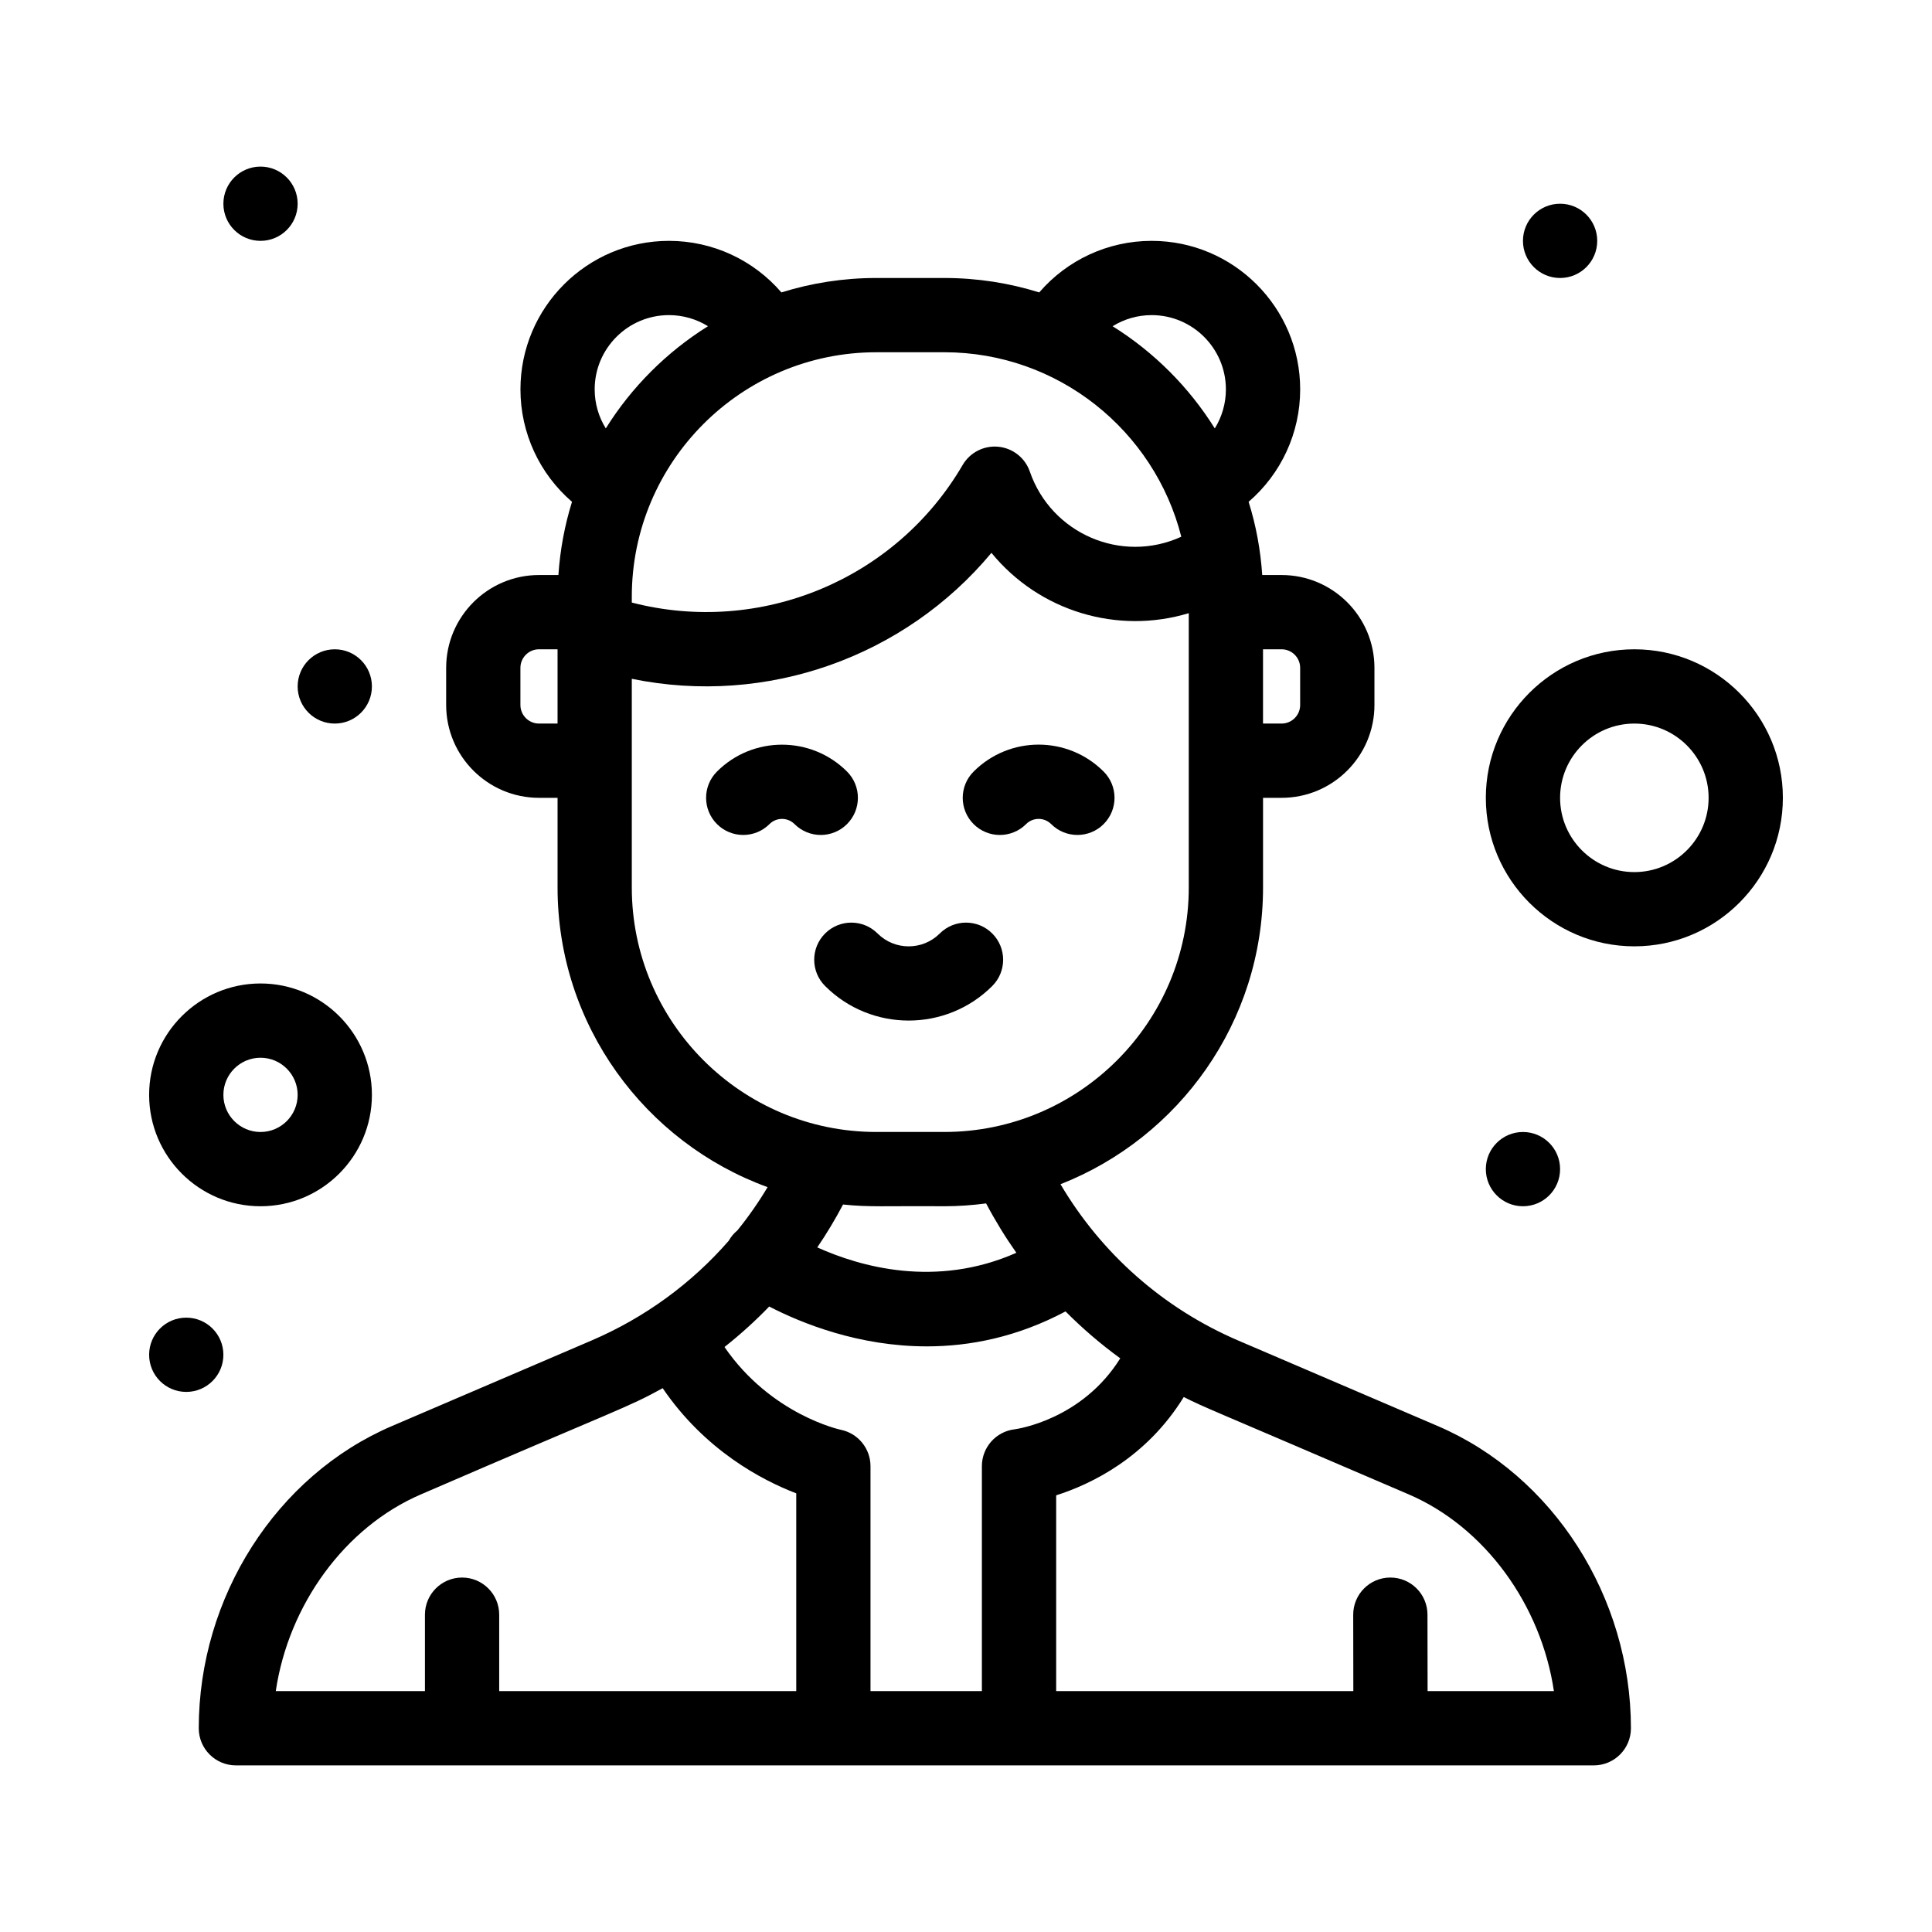 <?xml version="1.0" encoding="UTF-8"?>
<!-- Uploaded to: ICON Repo, www.svgrepo.com, Generator: ICON Repo Mixer Tools -->
<svg fill="#000000" width="800px" height="800px" version="1.1" viewBox="144 144 512 512" xmlns="http://www.w3.org/2000/svg">
 <g>
  <path d="m525.03 521.92-52.867-22.656c-19.859-8.512-36.254-23.023-47.117-41.43 31.387-12.34 53.672-42.922 53.672-78.633v-23.77h4.922c13.566 0 24.602-11.035 24.602-24.602v-9.84c0-13.566-11.035-24.602-24.602-24.602h-5.137c-0.449-6.621-1.602-12.988-3.606-19.402 8.574-7.387 13.664-18.188 13.664-29.797 0-21.703-17.656-39.359-39.359-39.359-11.609 0-22.41 5.09-29.797 13.664-7.949-2.484-16.395-3.824-25.152-3.824h-18.02c-8.754 0-17.203 1.34-25.152 3.824-7.387-8.574-18.188-13.664-29.797-13.664-21.703 0-39.359 17.656-39.359 39.359 0 11.609 5.09 22.41 13.664 29.797-1.934 6.191-3.152 12.695-3.606 19.402h-5.144c-13.566 0-24.602 11.035-24.602 24.602v9.84c0 13.566 11.035 24.602 24.602 24.602h4.922v23.77c0 36.465 23.227 67.602 55.66 79.406-2.394 4.008-5.062 7.828-7.984 11.441-0.988 0.82-1.734 1.734-2.309 2.762-9.84 11.301-22.219 20.375-36.398 26.453l-52.867 22.656c-30.617 13.121-51.188 45.305-51.188 80.086 0 5.434 4.406 9.84 9.84 9.84h359.86c5.434 0 9.84-4.406 9.84-9.84-0.004-34.781-20.57-66.965-51.188-80.086zm-120.82 10.629v59.613h-29.52v-59.613c0-4.676-3.289-8.703-7.867-9.641-0.203-0.043-18.492-3.992-30.824-21.934 4.191-3.316 8.152-6.898 11.848-10.73 8.652 4.469 23.754 10.559 41.777 10.559 11.387 0 23.938-2.449 36.754-9.262 4.488 4.516 9.336 8.672 14.5 12.434-10.125 16.23-27.23 18.703-27.98 18.805-4.953 0.582-8.688 4.781-8.688 9.77zm84.344-211.56v9.84c0 2.715-2.207 4.922-4.922 4.922h-4.922v-19.68h4.922c2.715-0.004 4.922 2.203 4.922 4.918zm-39.359-93.48c10.852 0 19.68 8.828 19.68 19.68 0 3.731-1.055 7.293-2.941 10.348-6.844-10.961-16.125-20.238-27.082-27.082 3.051-1.891 6.613-2.945 10.344-2.945zm-54.949 9.84c30.238 0 55.699 20.828 62.809 48.887-15.844 7.258-34.461-0.809-40.141-17.262-1.254-3.637-4.512-6.207-8.34-6.582-3.82-0.375-7.523 1.512-9.461 4.832-17.766 30.445-53.633 45.266-87.68 36.461v-1.543c0-35.727 29.066-64.789 64.789-64.789zm-92.652 9.84c0-10.852 8.828-19.68 19.68-19.68 3.731 0 7.293 1.055 10.348 2.941-10.957 6.844-20.238 16.121-27.082 27.082-1.891-3.051-2.945-6.613-2.945-10.344zm-14.758 88.562c-2.715 0-4.922-2.207-4.922-4.922v-9.84c0-2.715 2.207-4.922 4.922-4.922h4.922v19.68zm24.598 43.449v-55.309c35.805 7.336 72.383-5.844 95.309-33.379 12.676 15.508 33.422 21.711 52.293 15.984v72.699c0 35.727-29.066 64.789-64.789 64.789h-18.02c-35.727 0.004-64.793-29.059-64.793-64.785zm82.812 84.469c3.758 0 7.449-0.273 11.082-0.75 2.402 4.547 5.082 8.918 8.016 13.082-21.371 9.465-41.5 3.652-52.758-1.426 2.481-3.644 4.762-7.438 6.832-11.367 7.094 0.738 10.664 0.355 26.828 0.461zm-138.64 76.336c52.508-22.711 54.633-22.926 64.008-28.121 11.246 16.496 26.32 24.387 35.398 27.867v52.41h-78.719v-20.254c0-5.434-4.406-9.84-9.84-9.84-5.434 0-9.84 4.406-9.84 9.84v20.254h-39.531c3.391-22.852 18.285-43.48 38.523-52.156zm266.72 52.156-0.031-20.27c-0.008-5.43-4.41-9.824-9.84-9.824h-0.016c-5.434 0.008-9.832 4.422-9.824 9.855l0.031 20.238h-78.75v-51.879c9.262-2.953 23.891-9.957 33.812-26.055 6.047 3.039 4.922 2.277 59.566 25.781 20.242 8.676 35.137 29.301 38.527 52.156z"/>
  <path d="m406.96 405.3c3.844-3.84 3.844-10.07 0-13.914-3.84-3.844-10.07-3.844-13.914 0-4.543 4.543-11.934 4.543-16.477 0-3.844-3.844-10.074-3.84-13.914 0-3.844 3.844-3.844 10.07 0 13.914 12.211 12.211 32.086 12.215 44.305 0z"/>
  <path d="m415.93 362.39c1.824-1.824 4.793-1.84 6.637 0 3.84 3.844 10.074 3.84 13.914 0 3.844-3.844 3.844-10.074 0-13.914-9.523-9.523-24.941-9.527-34.465 0-3.844 3.844-3.844 10.074 0 13.918 3.84 3.84 10.074 3.84 13.914-0.004z"/>
  <path d="m368.47 362.39c3.844-3.844 3.844-10.074 0-13.918-9.504-9.5-24.965-9.5-34.465 0-3.844 3.844-3.844 10.074 0 13.918s10.074 3.844 13.918 0c1.828-1.828 4.805-1.828 6.633 0 1.922 1.922 4.441 2.883 6.957 2.883s5.035-0.961 6.957-2.883z"/>
  <path d="m203.2 503.03c0 5.438-4.406 9.84-9.84 9.84-5.438 0-9.84-4.402-9.84-9.84 0-5.434 4.402-9.84 9.84-9.84 5.434 0 9.84 4.406 9.84 9.84"/>
  <path d="m242.56 325.91c0 5.438-4.406 9.844-9.84 9.844s-9.84-4.406-9.84-9.844c0-5.434 4.406-9.84 9.84-9.84s9.84 4.406 9.84 9.84"/>
  <path d="m222.88 197.99c0 5.434-4.406 9.84-9.84 9.84-5.438 0-9.84-4.406-9.84-9.84 0-5.434 4.402-9.84 9.84-9.84 5.434 0 9.84 4.406 9.84 9.84"/>
  <path d="m567.28 207.83c0 5.434-4.402 9.84-9.84 9.84-5.434 0-9.84-4.406-9.84-9.84 0-5.434 4.406-9.84 9.84-9.84 5.438 0 9.84 4.406 9.84 9.84"/>
  <path d="m557.44 453.83c0 5.434-4.402 9.84-9.84 9.84-5.434 0-9.84-4.406-9.84-9.84 0-5.434 4.406-9.84 9.84-9.84 5.438 0 9.84 4.406 9.84 9.84"/>
  <path d="m213.04 463.67c16.277 0 29.52-13.242 29.52-29.52s-13.242-29.52-29.52-29.52c-16.277 0-29.52 13.242-29.52 29.52s13.242 29.52 29.52 29.52zm0-39.359c5.426 0 9.84 4.414 9.84 9.84 0 5.426-4.414 9.84-9.84 9.84-5.426 0-9.84-4.414-9.84-9.84 0-5.426 4.414-9.84 9.84-9.84z"/>
  <path d="m577.12 316.07c-21.703 0-39.359 17.656-39.359 39.359 0 21.703 17.656 39.359 39.359 39.359 21.703 0 39.359-17.656 39.359-39.359 0.004-21.703-17.656-39.359-39.359-39.359zm0 59.043c-10.852 0-19.68-8.828-19.68-19.68 0-10.852 8.828-19.68 19.68-19.68 10.852 0 19.68 8.828 19.68 19.68 0.004 10.848-8.828 19.68-19.68 19.68z"/>
 </g>
</svg>